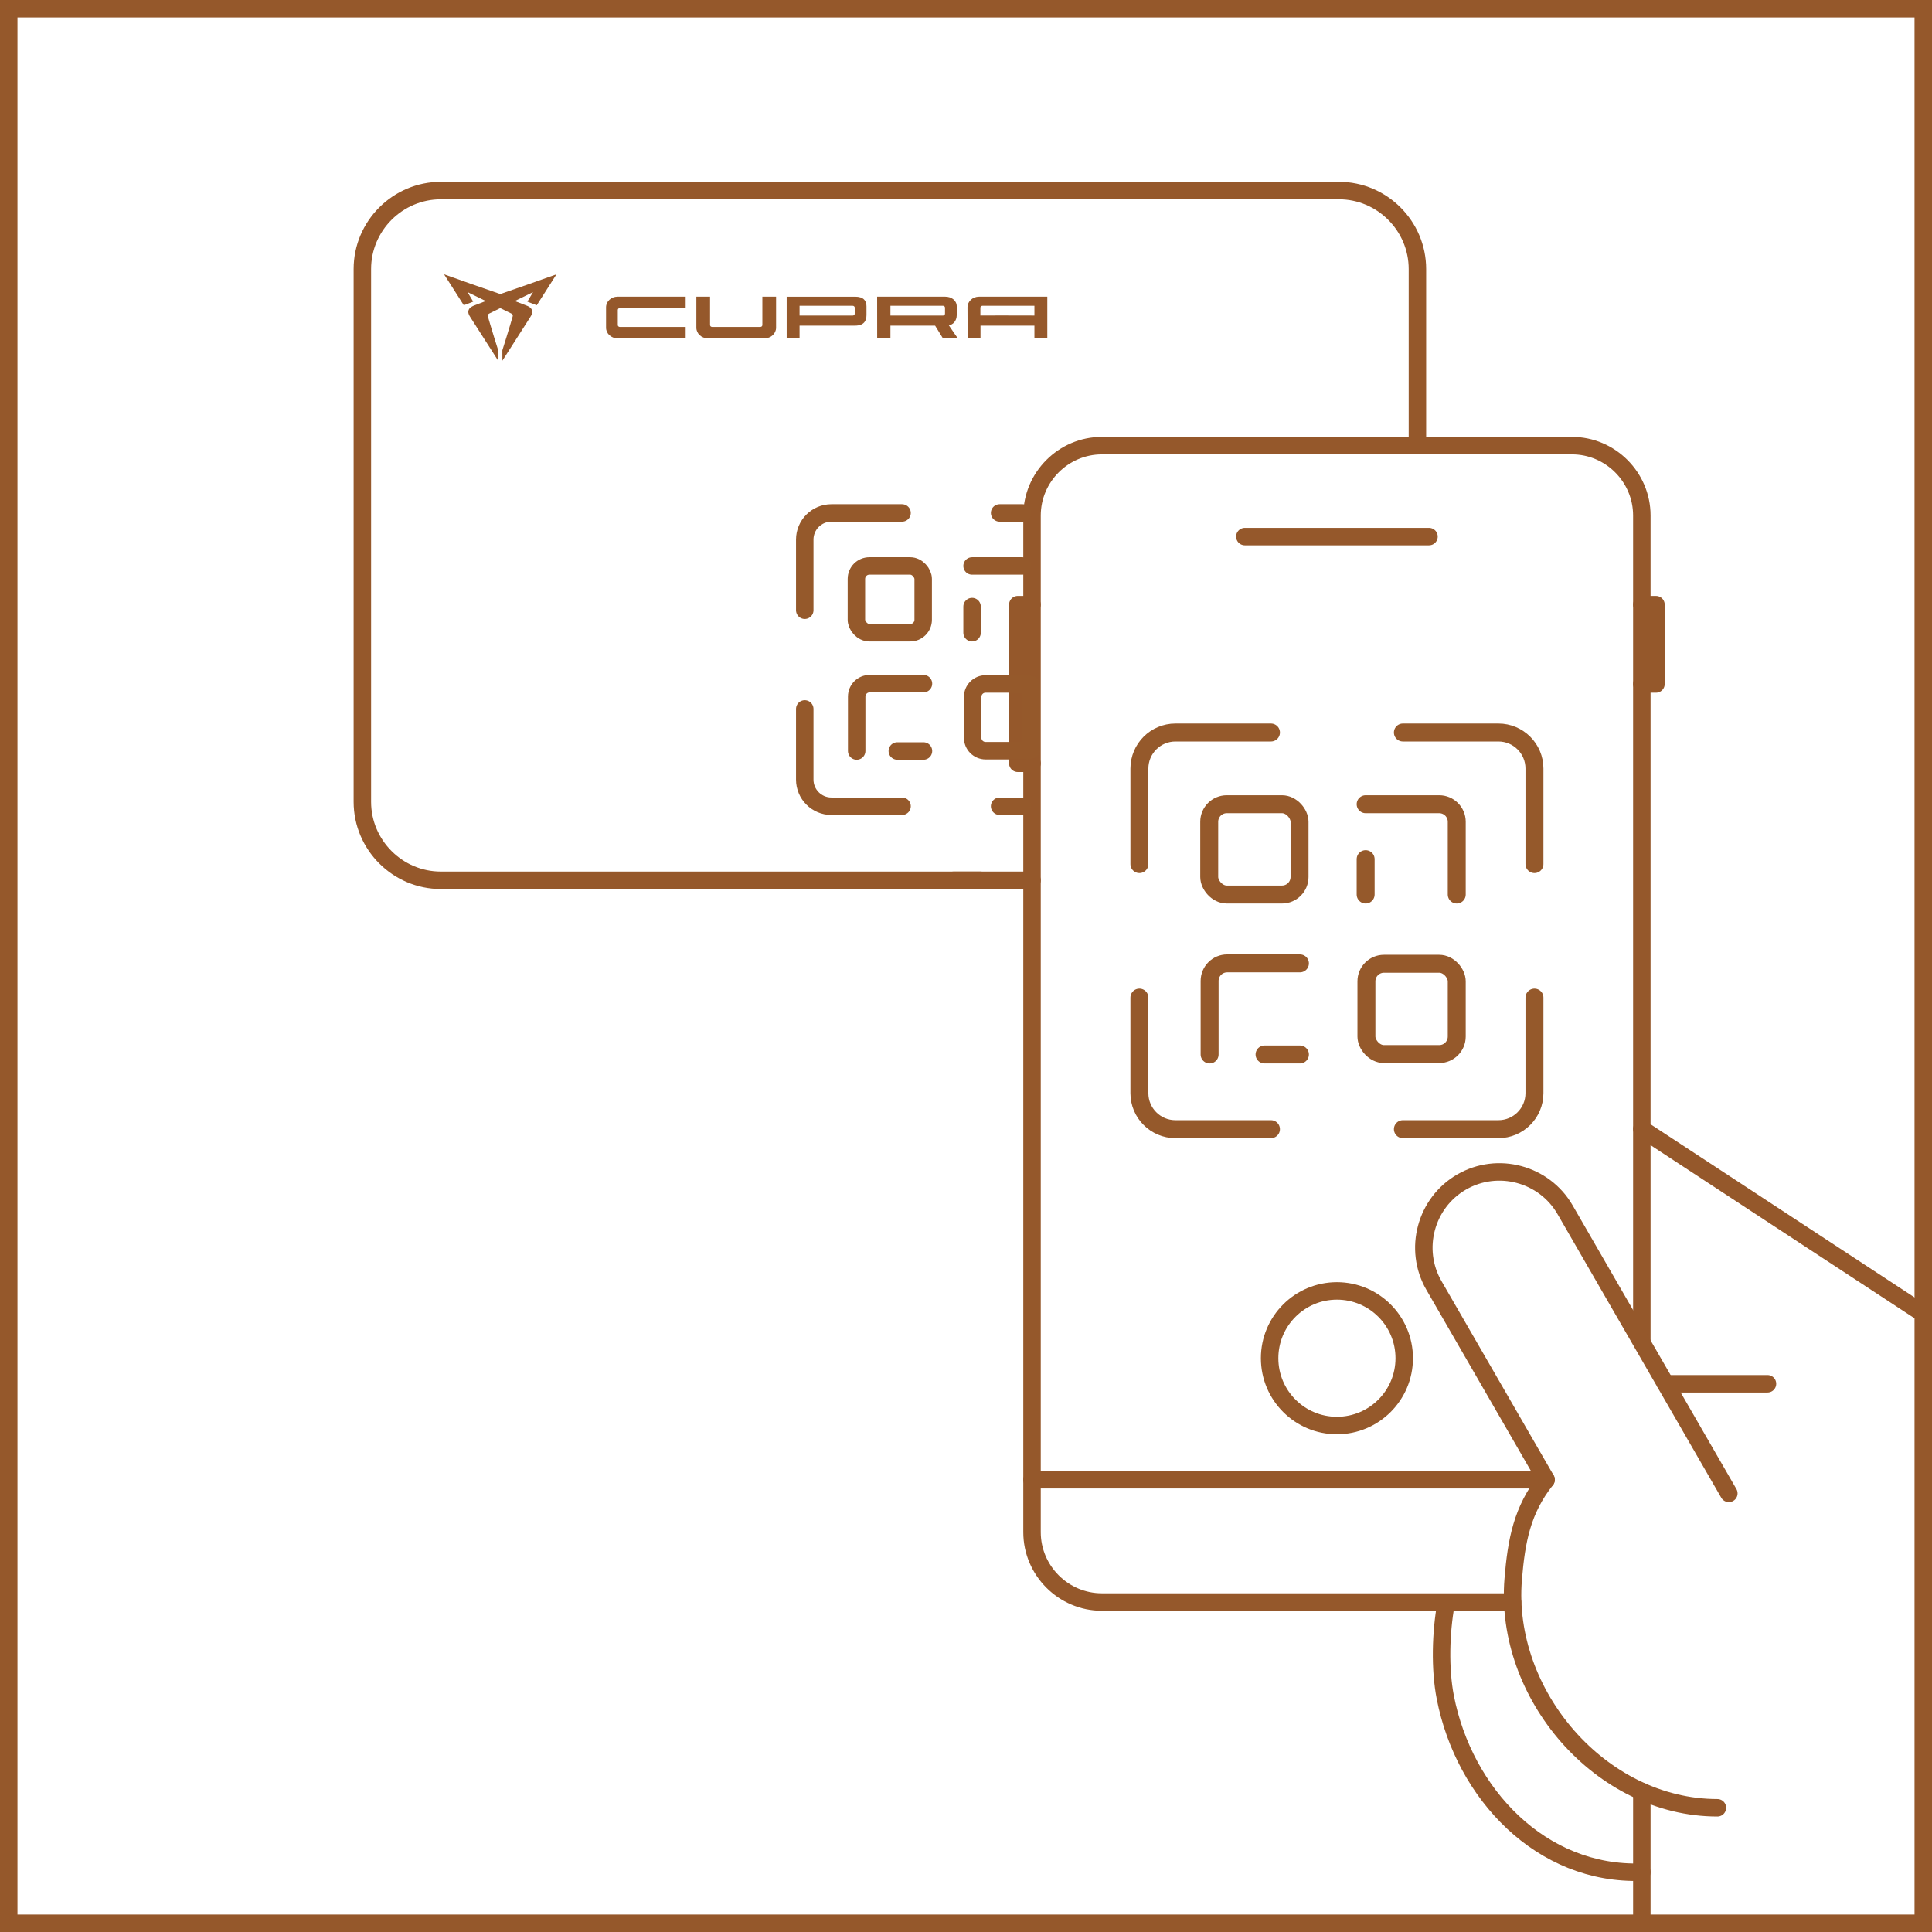 <?xml version="1.0" encoding="UTF-8"?><svg id="Capa_2" xmlns="http://www.w3.org/2000/svg" viewBox="0 0 331.827 331.827"><defs><style>.cls-1{stroke-miterlimit:10;}.cls-1,.cls-2{stroke:#95582b;}.cls-1,.cls-2,.cls-3{stroke-width:3px;}.cls-1,.cls-2,.cls-3,.cls-4{fill:none;}.cls-2,.cls-3,.cls-4{stroke-linecap:round;stroke-linejoin:round;}.cls-3,.cls-4{stroke:#95592b;}.cls-4{stroke-width:3.083px;}.cls-5,.cls-6{fill:#95582b;}.cls-6{fill-rule:evenodd;}</style></defs><path class="cls-2" d="M259.786,275.153h-70.533c-6.6,0-12-5.4-12-12V88.542c0-6.6,5.4-12,12-12h80.736c6.6,0,12,5.4,12,12V230.181"/><line class="cls-2" x1="213.806" y1="92.16" x2="245.435" y2="92.16"/><path class="cls-2" d="M243.447,76.542v-30.333c0-7.413-6.065-13.478-13.478-13.478H75.714c-7.413,0-13.478,6.065-13.478,13.478v91.507c0,7.413,6.065,13.478,13.478,13.478h92.668"/><line class="cls-2" x1="163.793" y1="151.194" x2="177.253" y2="151.194"/><g><path class="cls-5" d="M91.548,50.173c-1.044,.511-2.088,1.022-3.132,1.533l-0-0c.637,.244,1.273,.488,1.909,.733,.394,.152,.861,.342,1.033,.808,.177,.478-.083,.904-.313,1.264-.347,.544-.695,1.088-1.042,1.632-1.237,1.936-2.474,3.872-3.715,5.806-.002-.597-.004-1.194-.005-1.791l-0-.001c.475-1.493,.938-2.989,1.385-4.49,.127-.426,.252-.853,.376-1.28,.075-.257,.026-.412-.221-.534-.632-.312-1.265-.624-1.898-.936-.633,.311-1.265,.623-1.898,.936-.248,.122-.296,.277-.221,.534,.124,.427,.249,.854,.376,1.28,.447,1.501,.91,2.997,1.385,4.49l-0,.001c-.001,.597-.002,1.194-.005,1.791-1.241-1.933-2.478-3.869-3.715-5.806-.347-.544-.695-1.088-1.042-1.632-.23-.36-.49-.786-.313-1.264,.172-.465,.639-.656,1.033-.808,.636-.245,1.272-.49,1.909-.733l-0,0c-1.044-.511-2.088-1.022-3.132-1.533l-.001-.001c.326,.545,.651,1.091,.976,1.637-.538,.207-1.077,.413-1.615,.621-1.13-1.771-2.262-3.541-3.388-5.314,3.214,1.14,6.425,2.289,9.652,3.39,3.227-1.102,6.438-2.251,9.652-3.39-1.126,1.773-2.258,3.543-3.388,5.314-.538-.207-1.076-.414-1.615-.621,.325-.546,.651-1.091,.976-1.637"/><g><path class="cls-6" d="M152.934,52.521v1.678h9.027c.191,0,.346-.144,.346-.321v-1.037c0-.177-.155-.321-.346-.321h-9.027Zm-2.276,5.583l-.007-7.149h11.704c1.087,0,1.969,.665,1.969,1.672v1.479c0,1.032-.688,1.733-1.384,1.733l1.558,2.27h-2.549l-1.343-2.18h-7.672v2.18l-2.276-.005Z"/><path class="cls-5" d="M117.766,58.109h-11.704c-1.087,0-1.969-.816-1.969-1.823v-3.508c0-1.007,.881-1.823,1.969-1.823h11.704v1.958h-11.311c-.191,0-.346,.144-.346,.321v2.597c0,.177,.155,.321,.346,.321h11.311v1.958Zm15.528-7.154v5.331c0,1.007-.881,1.823-1.969,1.823h-9.752c-1.087,0-1.969-.816-1.969-1.823v-5.331h2.352v4.875c0,.177,.155,.321,.346,.321h8.292c.191,0,.346-.144,.346-.321v-4.875h2.352Zm44.371,3.24v-1.674h-8.936c-.191,0-.346,.144-.346,.321v1.352c0-.024,6.093-.008,9.282,.001Zm2.212,3.914h-2.212v-2.18h-9.262v2.18h-2.212l-.02-5.331c0-1.007,.882-1.823,1.969-1.823h11.704c.021,.014,.033,.007,.034,0v7.154Zm-42.55-3.91h9.132c.191,0,.346-.144,.346-.321v-1.037c0-.177-.155-.321-.346-.321h-9.132v1.678Zm9.525-3.244c1.446,0,1.969,.665,1.969,1.672v1.479c0,1.007-.443,1.823-1.969,1.823h-9.525v2.18h-2.212v-7.154h11.738Z"/></g></g><line class="cls-2" x1="281.989" y1="193.906" x2="330.327" y2="225.612"/><path class="cls-2" d="M265.544,254.144l-19.264-33.366c-3.576-6.195-1.434-14.189,4.76-17.765l0-0c6.195-3.576,14.189-1.434,17.765,4.76l28.128,48.719"/><path class="cls-2" d="M294.97,310.493c-20.098-.014-36.696-19.529-35.074-39.24,.546-6.637,1.519-11.901,5.649-17.109"/><path class="cls-2" d="M281.989,321.545c-17.273,.594-30.507-13.429-33.75-29.999-.967-4.943-.78-11.159,.113-16.102"/><line class="cls-2" x1="281.989" y1="307.687" x2="281.989" y2="330.327"/><line class="cls-2" x1="177.253" y1="254.144" x2="264.425" y2="254.144"/><line class="cls-2" x1="286.066" y1="237.668" x2="303.572" y2="237.668"/><polyline class="cls-2" points="177.253 103.851 174.808 103.851 174.808 131.098 177.253 131.098"/><polyline class="cls-2" points="281.989 103.851 284.419 103.851 284.419 117.475 281.989 117.475"/><rect class="cls-1" x="1.5" y="1.5" width="328.827" height="328.827"/><g><path class="cls-3" d="M138.219,104.808v-12.135c0-2.527,2.049-4.576,4.576-4.576h12.135"/><path class="cls-3" d="M171.686,88.097h3.949"/><path class="cls-3" d="M175.565,138.474h-3.88"/><path class="cls-3" d="M154.93,138.474h-12.135c-2.527,0-4.576-2.049-4.576-4.576v-12.135"/><rect class="cls-3" x="147.089" y="97.203" width="11.471" height="11.471" rx="2.228" ry="2.228"/><path class="cls-3" d="M166.956,97.203h8.618"/><line class="cls-3" x1="166.956" y1="104.18" x2="166.956" y2="108.674"/><path class="cls-3" d="M177.086,117.618c-.246-.093-.51-.151-.788-.151h-7.015c-1.231,0-2.228,.998-2.228,2.228v7.014c0,1.231,.998,2.228,2.228,2.228h7.015c.278,0,.542-.057,.788-.151v-11.17Z"/><path class="cls-3" d="M147.138,128.988l-0-9.342c-0-1.231,.998-2.228,2.228-2.228l9.243-0"/><line class="cls-3" x1="154.115" y1="128.988" x2="158.609" y2="128.988"/></g><g><path class="cls-4" d="M195.695,148.411v-16.409c0-3.417,2.77-6.188,6.188-6.188h16.409"/><path class="cls-4" d="M240.95,125.814h16.409c3.417,0,6.188,2.77,6.188,6.188v16.409"/><path class="cls-4" d="M263.547,171.34v16.409c0,3.417-2.77,6.188-6.188,6.188h-16.409"/><path class="cls-4" d="M218.291,193.937h-16.409c-3.417,0-6.188-2.77-6.188-6.188v-16.409"/><rect class="cls-4" x="207.688" y="138.127" width="15.512" height="15.512" rx="3.013" ry="3.013"/><path class="cls-4" d="M234.554,138.127h12.633c1.664,0,3.013,1.349,3.013,3.013v12.499"/><line class="cls-4" x1="234.554" y1="147.562" x2="234.554" y2="153.639"/><rect class="cls-4" x="234.688" y="165.53" width="15.512" height="15.512" rx="3.013" ry="3.013" transform="translate(484.888 346.571) rotate(180)"/><path class="cls-4" d="M207.755,181.109l-0-12.633c-0-1.664,1.349-3.013,3.013-3.013l12.499-0"/><line class="cls-4" x1="217.19" y1="181.109" x2="223.267" y2="181.109"/></g><circle class="cls-3" cx="229.621" cy="233.278" r="11.56"/></svg>